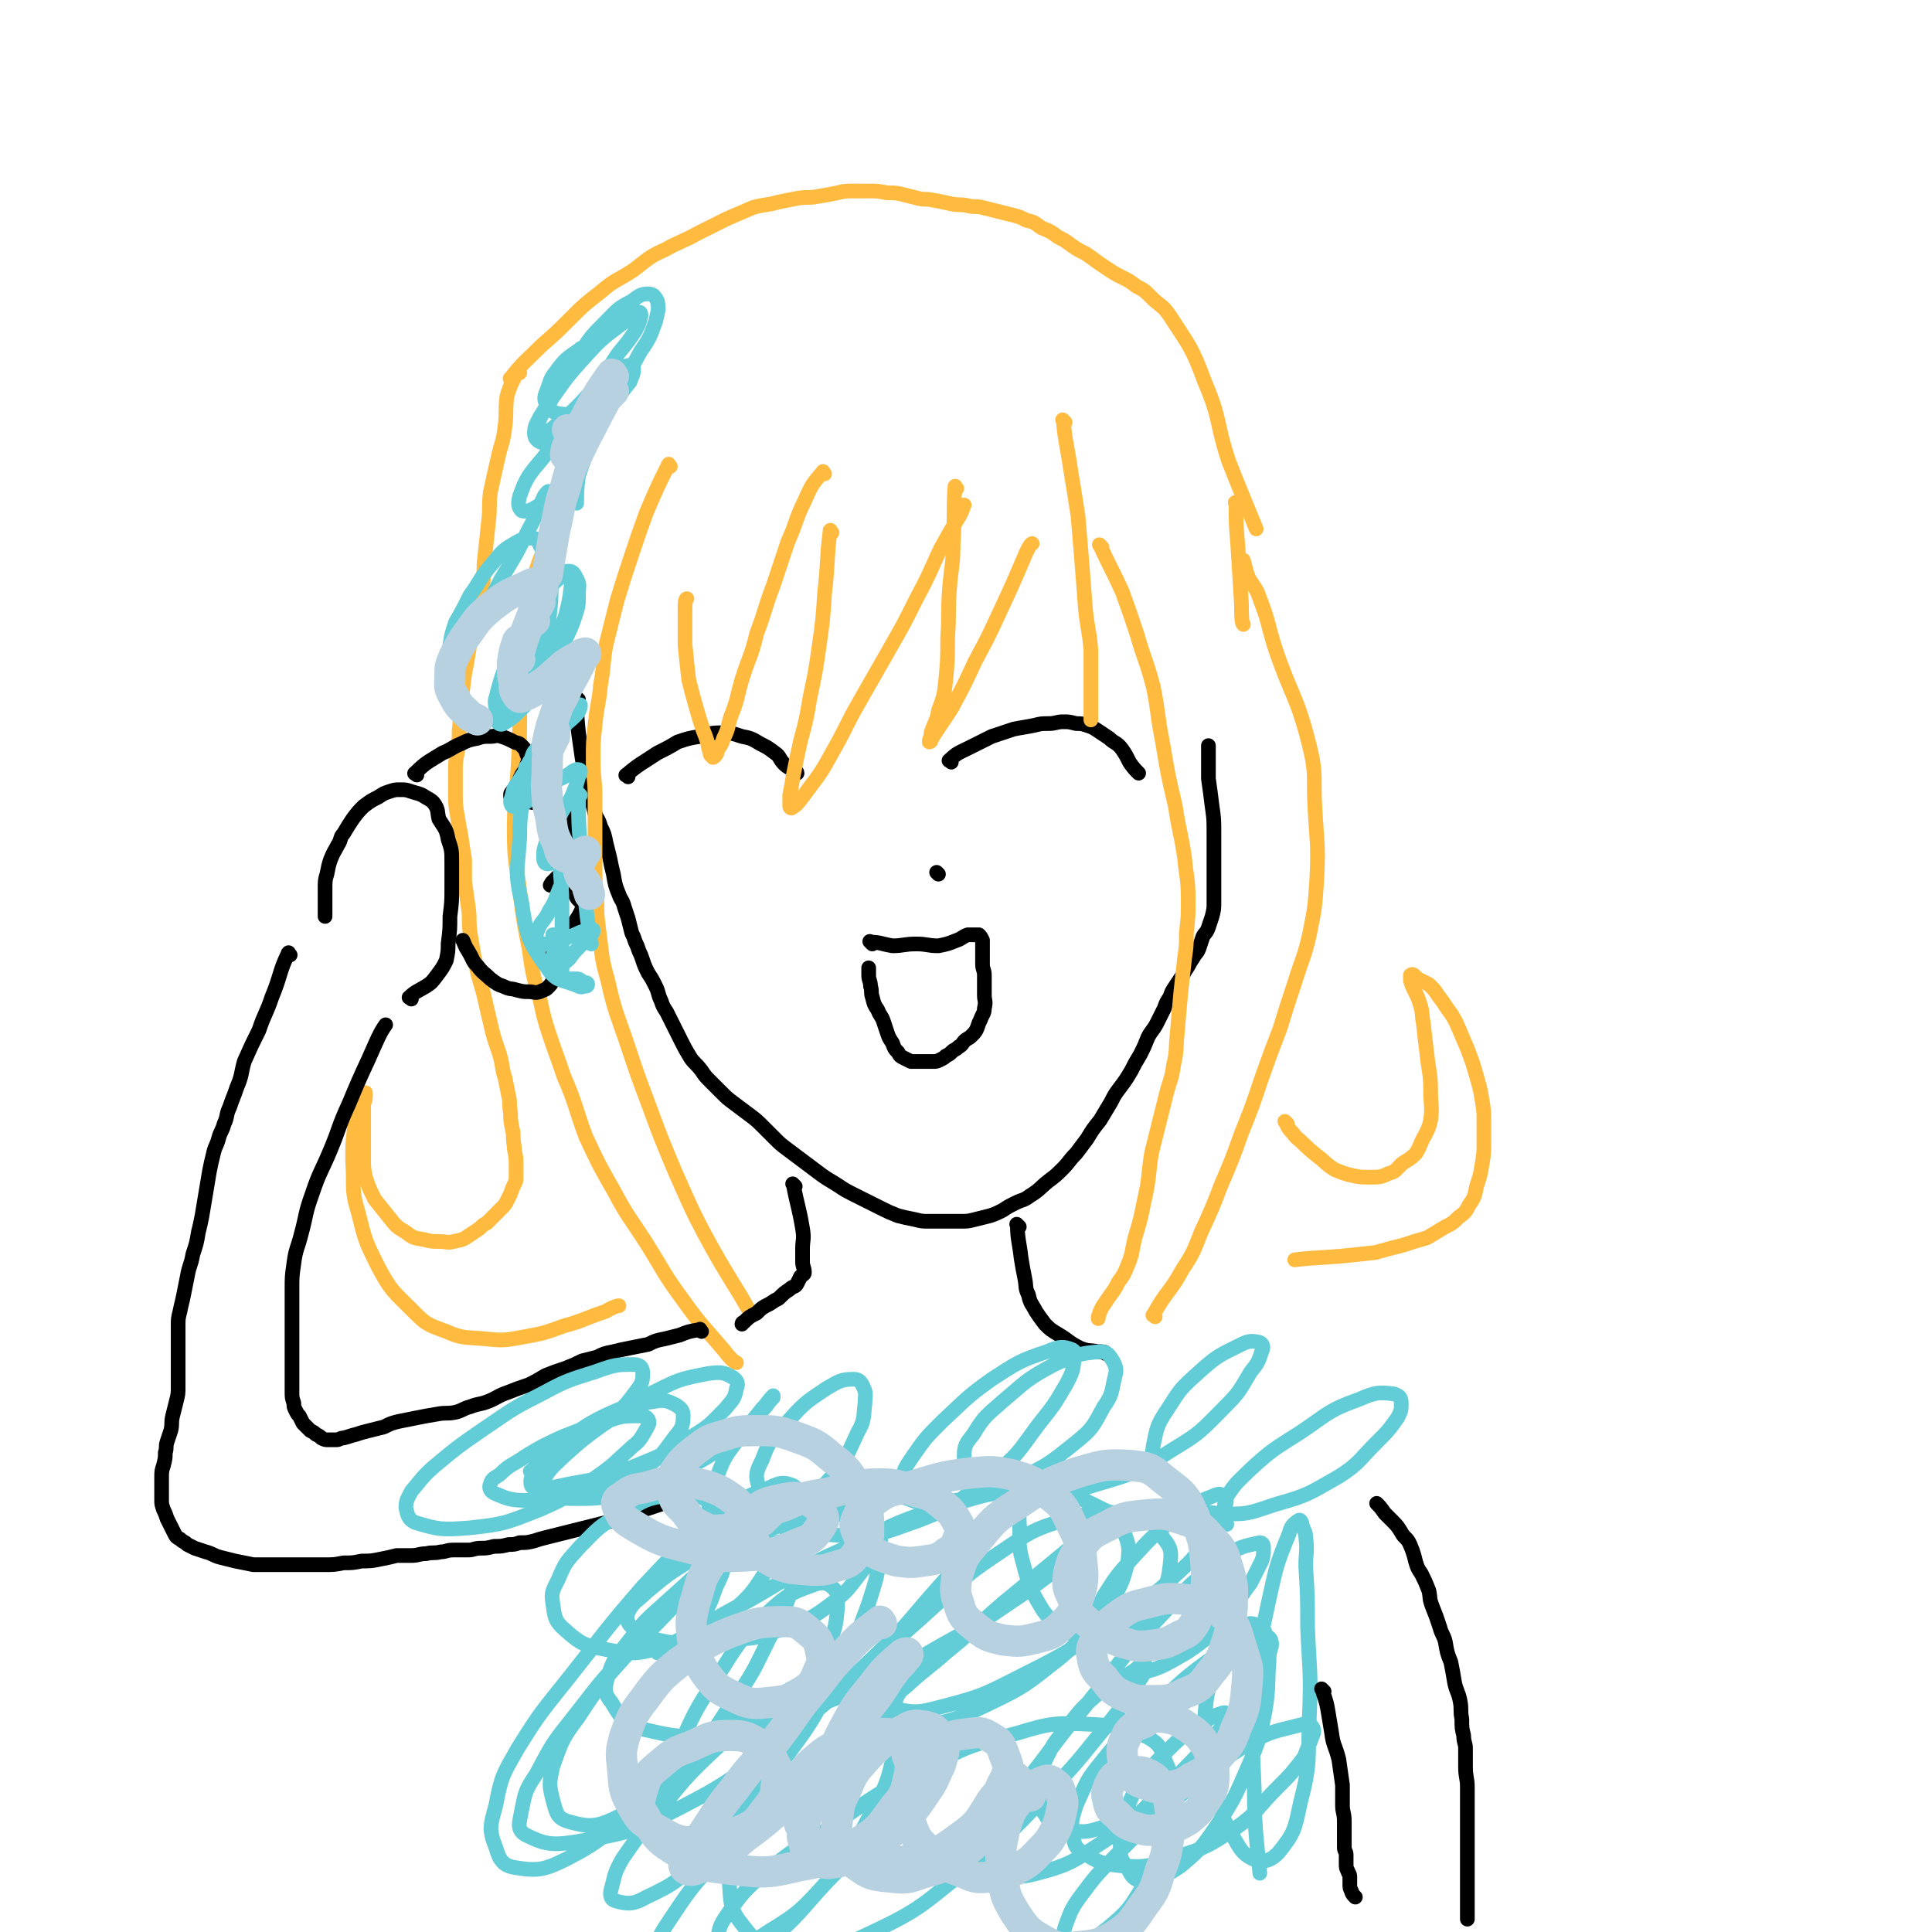 <svg viewBox='0 0 1052 1052' version='1.1' xmlns='http://www.w3.org/2000/svg' xmlns:xlink='http://www.w3.org/1999/xlink'><g fill='none' stroke='#000000' stroke-width='8' stroke-linecap='round' stroke-linejoin='round'><path d='M342,423c-1,-1 -2,-1 -1,-1 7,-6 8,-6 17,-12 6,-3 6,-3 11,-6 6,-2 6,-2 12,-3 5,-1 5,-2 11,-2 6,0 6,0 12,2 5,1 5,1 10,4 4,2 4,2 8,5 3,2 2,3 5,6 2,2 3,2 6,4 0,0 1,0 1,1 '/><path d='M518,415c-1,-1 -2,-1 -1,-1 4,-4 5,-4 11,-7 6,-3 6,-3 12,-6 6,-2 6,-2 12,-4 5,-1 6,-1 11,-2 4,-1 4,-1 8,-1 4,0 4,-1 8,-1 3,0 3,0 7,1 3,0 3,0 6,1 3,1 3,1 6,3 3,2 3,2 6,4 3,3 4,2 7,6 2,3 2,3 4,7 2,3 3,4 5,6 '/><path d='M315,381c-1,-1 -2,-2 -1,-1 0,8 0,9 1,19 1,7 1,7 2,14 1,6 2,6 3,12 1,5 1,5 2,10 1,4 1,4 2,8 1,3 2,3 3,7 2,4 2,4 3,9 1,4 1,4 2,8 1,5 1,5 2,9 1,6 1,6 3,11 1,3 2,3 3,7 1,3 1,3 2,6 1,4 1,4 2,8 1,2 1,2 2,5 1,2 1,2 2,5 1,2 1,2 2,5 1,3 1,3 3,7 2,3 2,3 4,7 2,4 1,4 3,8 1,3 1,3 3,6 2,4 2,4 4,8 2,4 2,4 4,8 2,4 2,4 5,9 2,3 3,3 6,7 2,3 2,3 5,6 3,3 3,3 6,6 3,3 3,3 7,6 4,3 4,3 8,6 4,3 4,3 8,7 3,3 3,3 6,6 3,3 3,3 7,6 4,3 4,3 8,6 4,3 4,3 8,6 4,3 4,3 9,6 5,3 4,3 10,6 4,2 4,2 8,4 4,2 4,2 8,4 4,2 4,2 9,4 4,1 4,1 9,2 4,1 4,1 8,1 4,0 4,0 8,0 4,0 4,0 9,0 4,0 4,0 8,-1 4,-1 4,-1 8,-2 3,-1 3,-1 7,-3 3,-2 3,-2 7,-4 4,-2 4,-1 8,-4 5,-3 5,-4 10,-8 4,-3 4,-3 8,-7 3,-3 3,-4 7,-8 3,-4 3,-4 6,-8 3,-5 3,-5 7,-10 3,-5 3,-5 6,-10 2,-4 2,-4 5,-8 3,-4 3,-4 6,-9 2,-4 2,-4 5,-9 2,-4 2,-4 4,-9 2,-4 3,-4 5,-8 2,-4 2,-4 4,-8 1,-3 1,-3 3,-6 1,-3 1,-3 3,-6 2,-3 2,-3 4,-6 1,-2 1,-2 3,-5 1,-2 1,-2 3,-5 1,-2 2,-2 3,-5 1,-3 1,-3 2,-6 1,-2 2,-2 3,-5 1,-3 1,-3 2,-6 1,-4 1,-4 1,-8 0,-5 0,-5 0,-10 0,-7 0,-7 0,-13 0,-7 0,-7 0,-14 0,-8 0,-8 -1,-15 -1,-8 -1,-8 -2,-15 0,-7 0,-7 0,-14 0,-2 0,-4 0,-4 '/><path d='M511,476c-1,-1 -1,-1 -1,-1 '/><path d='M475,514c-1,-1 -2,-2 -1,-1 5,0 6,1 12,2 6,0 6,-1 13,-1 6,0 6,1 12,1 5,-1 5,-1 10,-3 3,-1 3,-2 6,-3 1,0 1,0 2,0 1,0 1,0 2,0 1,0 1,0 2,0 1,1 1,1 2,3 0,2 0,2 0,4 0,2 0,2 0,4 0,2 0,2 0,5 0,3 1,3 1,6 0,3 0,3 0,6 0,2 0,2 0,5 0,3 1,3 0,7 0,3 -1,3 -2,6 -1,2 -1,2 -2,5 -1,2 -1,2 -3,4 -2,2 -2,1 -4,3 -1,1 -1,2 -3,3 -2,2 -2,1 -4,3 -1,1 -1,1 -3,2 -1,1 -1,1 -3,2 -2,1 -2,1 -4,1 -2,0 -2,0 -4,0 -2,0 -2,0 -4,0 -2,0 -2,0 -4,0 -2,-1 -2,-1 -4,-2 -2,-1 -2,-1 -3,-3 -2,-2 -2,-2 -3,-5 -2,-3 -2,-3 -3,-6 -1,-3 -1,-3 -2,-6 -1,-3 -2,-3 -3,-6 -2,-3 -2,-3 -3,-7 -1,-3 0,-3 -1,-6 0,-3 -1,-3 -1,-6 0,-2 0,-3 0,-4 '/></g>
<g fill='none' stroke='#FFBB40' stroke-width='8' stroke-linecap='round' stroke-linejoin='round'><path d='M453,290c-1,-1 -1,-2 -1,-1 -2,16 -1,17 -3,34 -1,15 -1,15 -3,29 -2,14 -2,14 -5,28 -2,12 -2,12 -5,23 -2,9 -2,9 -4,19 -1,6 -1,6 -2,11 0,3 0,3 0,6 0,0 0,1 1,1 3,-2 3,-2 6,-6 8,-11 9,-11 16,-24 8,-14 7,-14 15,-28 8,-14 8,-14 16,-28 8,-14 8,-14 15,-28 7,-13 7,-14 13,-27 5,-9 5,-9 11,-19 1,-2 2,-5 2,-5 '/><path d='M521,266c-1,-1 -1,-2 -1,-1 -1,14 0,15 -1,31 0,12 -1,12 -2,25 -1,13 0,13 -1,26 0,12 0,12 -1,23 -1,9 -1,9 -4,17 -1,6 -2,6 -4,12 0,3 -1,3 -1,5 0,0 1,0 1,-1 1,-2 1,-2 3,-5 4,-6 4,-6 8,-12 7,-13 7,-13 13,-26 7,-13 7,-13 13,-26 7,-15 7,-15 13,-29 2,-5 4,-9 5,-9 '/><path d='M580,230c-1,-1 -2,-2 -1,-1 1,12 2,13 4,27 2,12 2,12 4,25 1,12 1,12 2,24 1,13 1,13 2,26 1,11 2,11 3,23 0,7 0,7 0,14 0,6 0,6 0,12 0,4 0,4 0,8 0,1 0,1 0,3 0,0 0,0 0,1 '/><path d='M449,258c-1,-1 -1,-2 -1,-1 -6,7 -6,7 -10,16 -5,10 -4,11 -9,22 -4,12 -4,12 -8,24 -5,13 -4,13 -9,26 -3,13 -4,12 -8,25 -3,10 -2,10 -6,20 -2,6 -1,6 -4,12 -1,3 -1,3 -3,6 -1,2 0,2 -2,4 0,0 -1,1 -1,0 -2,-1 -1,-2 -2,-4 -1,-5 -1,-5 -3,-10 -2,-6 -2,-6 -4,-13 -2,-7 -2,-7 -4,-15 -1,-9 -1,-9 -2,-19 0,-9 0,-9 0,-19 0,-3 0,-6 1,-6 '/><path d='M365,254c-1,-1 -1,-2 -1,-1 -6,12 -6,12 -12,26 -4,11 -4,11 -8,23 -4,12 -4,12 -8,25 -3,12 -3,12 -6,24 -2,11 -1,11 -3,22 -1,11 -2,11 -3,22 -1,9 -1,9 -1,19 0,10 1,10 1,20 0,9 0,9 0,17 0,10 0,10 0,19 0,10 0,10 1,20 0,8 0,8 1,16 2,14 1,14 5,28 4,18 5,18 11,36 5,15 5,15 11,31 7,19 7,19 15,38 9,20 9,21 20,41 9,16 14,23 19,32 '/><path d='M304,293c-1,-1 -1,-2 -1,-1 -4,4 -5,4 -8,10 -3,8 -3,8 -5,16 -2,9 -1,9 -3,19 -2,11 -3,11 -4,23 -1,13 0,14 0,27 0,16 0,16 -1,32 -1,17 -2,17 -2,33 0,17 1,17 3,33 2,16 2,16 5,31 2,14 2,14 6,28 2,9 2,10 5,19 4,12 4,11 8,23 7,16 6,17 12,33 7,15 7,15 15,29 8,15 9,15 18,29 10,16 9,16 20,31 10,14 11,14 22,27 3,4 6,7 7,7 '/><path d='M600,298c-1,-1 -2,-2 -1,-1 5,11 6,12 12,25 4,11 4,11 8,23 4,14 5,14 9,29 3,15 2,15 5,30 3,18 3,18 7,35 2,14 3,14 5,28 1,11 2,11 2,23 0,9 0,9 -1,18 0,7 0,7 -1,14 -1,9 -1,9 -2,18 -1,11 -1,11 -2,23 -1,9 0,9 -2,17 -1,8 -2,8 -4,16 -2,8 -2,8 -4,16 -2,8 -2,8 -4,16 -2,13 -1,13 -4,26 -2,10 -2,10 -5,20 -2,8 -1,8 -4,15 -2,5 -2,5 -5,9 -2,4 -2,4 -5,8 -2,3 -2,3 -4,6 -1,2 -1,2 -2,5 0,0 0,1 0,1 '/><path d='M629,717c-1,-1 -2,-1 -1,-1 7,-13 9,-12 16,-25 6,-9 6,-10 10,-20 6,-13 6,-13 11,-26 6,-14 6,-14 11,-28 6,-15 6,-15 11,-30 5,-14 5,-14 10,-27 4,-13 4,-13 8,-25 4,-13 5,-13 8,-26 3,-15 3,-15 4,-30 1,-20 0,-20 -1,-39 -1,-17 1,-18 -3,-34 -7,-28 -10,-27 -19,-54 -4,-13 -3,-13 -8,-26 -2,-6 -3,-6 -6,-11 -2,-5 -2,-7 -3,-10 '/><path d='M279,207c-1,-1 -2,-1 -1,-1 7,-9 8,-9 17,-18 8,-7 8,-7 15,-14 8,-8 8,-8 17,-15 8,-7 9,-6 18,-12 8,-6 8,-7 17,-11 9,-5 9,-4 18,-9 8,-4 8,-4 16,-8 7,-3 7,-3 14,-6 7,-2 7,-1 14,-3 5,-1 5,-1 10,-2 6,-1 6,0 11,-1 6,-1 6,-1 11,-2 4,-1 4,-1 9,-1 4,0 4,0 8,0 5,0 5,0 10,1 5,0 5,0 9,1 4,1 4,1 8,2 4,1 4,0 8,1 6,1 5,1 10,2 5,1 5,0 9,1 4,1 4,0 8,1 4,1 4,1 8,2 4,1 4,1 8,2 4,1 4,1 8,3 5,1 5,2 8,4 5,2 5,2 9,5 4,2 4,2 8,5 3,2 3,2 7,4 3,2 3,2 7,5 3,2 3,2 6,4 3,2 3,2 7,4 4,2 4,2 8,5 4,2 4,2 8,6 5,5 6,4 10,10 11,17 12,17 19,36 9,21 6,22 13,43 7,18 11,27 15,37 '/><path d='M283,203c-1,-1 -1,-2 -1,-1 -3,6 -4,7 -6,14 -1,8 0,8 -1,16 -1,9 -2,9 -4,18 -2,9 -2,9 -4,18 -1,8 0,8 -1,16 -1,10 -1,9 -2,19 -1,7 0,7 -1,14 -1,7 -1,7 -3,13 -1,7 -1,7 -3,14 -1,6 -1,6 -2,12 -1,6 -1,6 -2,11 -1,8 -1,8 -2,15 -1,8 0,8 -1,16 0,6 0,6 -1,12 -1,5 -1,5 -1,11 0,5 0,5 0,10 0,7 0,7 1,13 1,6 1,6 2,11 1,7 1,7 2,13 0,6 0,6 0,12 1,7 1,7 2,14 1,7 0,7 1,14 1,6 1,6 2,12 2,10 2,10 5,20 2,8 2,9 4,17 2,9 2,8 5,17 2,7 1,7 3,13 1,5 1,5 2,10 1,4 0,4 1,9 0,4 0,4 1,9 1,4 0,4 1,9 0,4 1,4 1,9 0,4 0,4 0,8 0,2 0,2 -1,4 -1,2 -1,2 -2,5 -1,2 -1,2 -2,4 -1,2 -1,2 -3,4 -2,2 -2,2 -4,4 -2,2 -2,2 -4,4 -2,1 -2,1 -4,3 -3,2 -3,2 -6,4 -3,2 -3,2 -8,3 -3,1 -4,0 -8,0 -4,0 -4,0 -8,-1 -6,-1 -6,-1 -10,-4 -5,-3 -5,-3 -9,-8 -4,-5 -4,-5 -8,-10 -3,-6 -3,-6 -5,-12 -1,-5 -1,-5 -1,-10 0,-6 0,-6 0,-11 0,-5 0,-5 0,-10 0,-4 0,-4 0,-8 0,-2 1,-2 1,-5 0,-1 0,-1 0,-2 0,0 -1,0 -1,1 -1,1 -1,1 -2,3 -1,3 -1,3 -2,7 -1,4 -1,4 -1,8 -1,9 -1,9 -1,18 1,14 -1,15 3,28 4,16 4,16 11,30 7,13 8,13 18,23 8,8 8,8 19,12 9,4 10,3 21,4 10,1 10,1 21,-1 11,-2 11,-2 22,-6 11,-3 11,-4 23,-8 3,-2 6,-3 7,-3 '/><path d='M701,612c-1,-1 -2,-2 -1,-1 1,2 1,3 4,6 2,3 3,3 6,6 3,3 3,3 8,7 4,3 4,4 9,7 5,2 5,2 9,3 5,1 5,1 10,1 5,0 6,0 10,-2 4,-1 4,-2 7,-5 4,-3 4,-2 8,-6 3,-5 2,-5 5,-10 2,-4 2,-4 3,-8 1,-8 0,-8 0,-16 0,-10 -1,-10 -2,-20 -1,-8 -1,-8 -2,-17 -1,-5 0,-5 -2,-11 -1,-3 -1,-3 -3,-7 -1,-2 -1,-2 -2,-5 0,-1 0,-1 0,-2 0,-1 0,-1 0,-1 1,-1 2,0 3,1 1,1 1,1 3,2 2,1 2,1 4,2 1,1 1,1 3,3 2,3 2,3 5,7 3,5 4,5 7,11 3,7 3,7 6,14 3,8 3,8 5,15 2,7 2,7 3,13 1,6 1,6 1,12 0,5 0,5 0,11 0,6 0,6 -1,12 -1,6 -1,6 -3,12 -1,5 -1,6 -4,10 -2,4 -2,4 -6,7 -3,3 -3,3 -7,5 -5,3 -5,3 -10,6 -7,2 -7,2 -13,4 -8,2 -8,2 -15,4 -9,1 -9,1 -19,2 -12,1 -18,1 -25,2 '/><path d='M674,275c-1,-1 -2,-2 -1,-1 0,10 0,11 1,23 1,16 1,16 2,32 0,5 0,10 1,11 '/></g>
<g fill='none' stroke='#000000' stroke-width='8' stroke-linecap='round' stroke-linejoin='round'><path d='M433,646c-1,-1 -2,-2 -1,-1 2,11 3,12 5,24 1,6 0,6 0,11 0,4 0,4 0,7 0,3 1,3 1,6 0,1 -1,1 -2,2 -1,2 -1,2 -2,4 -1,2 -2,1 -4,3 -3,2 -3,2 -6,5 -2,1 -2,1 -5,3 -4,2 -4,2 -7,5 -4,2 -4,2 -7,5 -1,0 -1,1 -1,1 '/><path d='M555,668c-1,-1 -2,-2 -1,-1 0,8 1,9 2,18 1,6 1,6 2,11 1,5 0,5 2,9 1,5 2,5 4,9 2,3 2,3 5,7 3,3 3,3 8,6 5,3 5,4 11,7 5,2 5,1 10,2 2,0 4,0 4,1 '/><path d='M382,725c-1,-1 -1,-2 -1,-1 -6,1 -6,1 -11,3 -4,1 -4,1 -8,2 -5,1 -5,1 -9,3 -5,1 -5,1 -10,2 -5,1 -5,1 -9,2 -5,1 -5,1 -9,3 -4,1 -4,1 -8,2 -4,2 -4,2 -9,4 -6,2 -6,2 -11,4 -5,3 -5,3 -9,5 -6,2 -6,2 -11,4 -6,2 -6,3 -11,5 -5,2 -5,1 -10,3 -4,1 -4,2 -8,3 -5,1 -5,0 -10,1 -6,1 -6,1 -11,2 -5,1 -5,1 -10,2 -4,1 -4,1 -8,3 -4,1 -4,1 -8,2 -4,1 -4,1 -7,2 -4,1 -3,1 -7,2 -2,0 -2,1 -4,1 -2,0 -2,0 -4,0 -2,0 -2,0 -4,-1 -1,-1 -1,-1 -3,-2 -1,-1 -1,-1 -3,-2 -1,-1 -1,-1 -2,-2 -1,-1 -1,-1 -2,-2 -1,-2 -1,-2 -2,-4 -1,-1 -1,-1 -2,-3 -1,-2 -1,-2 -1,-4 -1,-3 -1,-3 -1,-6 0,-3 0,-3 0,-6 0,-4 0,-4 0,-8 0,-4 0,-4 0,-8 0,-5 0,-5 0,-10 0,-6 0,-6 0,-12 0,-6 0,-6 0,-12 0,-7 0,-7 1,-14 1,-8 2,-8 4,-16 3,-11 2,-11 6,-22 4,-12 5,-12 10,-24 5,-12 4,-12 10,-25 5,-12 5,-12 11,-25 4,-9 6,-14 9,-18 '/><path d='M224,544c-1,-1 -2,-1 -1,-1 3,-3 4,-3 9,-6 3,-2 3,-2 6,-6 3,-4 3,-4 5,-8 1,-5 1,-5 1,-9 1,-8 1,-8 1,-15 1,-8 1,-8 1,-16 0,-7 0,-7 0,-13 0,-7 0,-7 -2,-13 -1,-6 -2,-6 -5,-11 -1,-4 0,-5 -3,-9 -2,-2 -3,-2 -6,-4 -2,-1 -3,-1 -6,-2 -3,-1 -3,-1 -6,-1 -3,0 -3,0 -6,1 -3,1 -3,1 -6,3 -4,2 -4,2 -8,5 -3,3 -3,3 -6,7 -2,3 -2,3 -5,8 -2,2 -1,3 -3,6 -2,4 -2,3 -4,8 -1,3 -1,3 -2,8 -1,3 -1,4 -1,8 0,4 0,4 0,8 0,4 0,5 0,7 '/><path d='M158,520c-1,-1 -1,-2 -1,-1 -5,10 -4,12 -9,24 -3,9 -4,9 -7,18 -4,8 -4,8 -8,17 -2,7 -1,7 -4,14 -2,6 -2,5 -4,11 -2,4 -1,5 -3,9 -1,4 -2,4 -3,8 -1,4 -2,4 -3,9 -1,4 -1,4 -2,9 -1,6 -1,6 -2,12 -1,6 -1,6 -2,12 -1,5 -1,5 -2,9 -1,6 -1,6 -3,12 -1,6 -2,6 -3,12 -1,5 -1,5 -2,10 -1,5 -1,4 -2,9 -1,4 -1,4 -1,8 0,5 0,5 0,9 0,5 0,5 0,9 0,3 0,3 0,7 0,4 0,4 0,8 0,4 0,4 -1,8 -1,4 -1,4 -2,8 -1,4 0,4 -1,8 -1,3 -1,3 -2,6 -1,3 0,3 -1,6 0,3 0,3 -1,7 -1,3 -1,3 -1,7 0,3 0,3 0,6 0,3 0,3 0,6 0,2 0,2 1,5 1,2 1,2 2,5 1,2 1,2 2,4 1,2 1,2 2,4 1,2 1,2 3,3 2,2 2,1 4,3 2,1 2,1 4,2 3,1 3,1 6,2 4,1 4,2 8,3 4,1 4,1 8,2 5,1 5,1 10,2 5,0 5,0 9,0 5,0 5,0 10,0 5,0 5,0 9,0 5,0 5,0 10,0 6,0 6,0 11,-1 5,0 5,0 10,-1 5,0 5,0 10,-1 5,-1 5,-1 9,-2 4,0 4,0 8,0 4,0 4,-1 8,-1 4,-1 4,0 8,-1 3,0 3,-1 7,-1 4,0 4,0 8,0 3,0 3,-1 7,-1 3,0 3,0 7,-1 4,0 4,0 8,-1 3,0 3,0 6,-1 4,0 4,0 8,-1 3,-1 3,-1 7,-2 4,-1 4,-1 8,-2 4,-1 4,-1 8,-2 4,-1 4,-1 8,-2 4,-1 4,-1 8,-2 3,-1 3,-1 7,-2 2,-1 2,-1 5,-2 3,-1 3,-1 6,-2 3,-1 3,-1 6,-2 3,-1 3,-1 6,-2 2,-1 2,-1 5,-2 2,-1 2,-1 4,-2 0,0 1,0 1,0 '/><path d='M227,422c-1,-1 -2,-1 -1,-1 6,-6 7,-6 15,-11 5,-2 5,-3 10,-5 4,-2 4,-2 9,-3 3,-1 3,-1 7,-1 3,0 3,-1 6,0 3,1 3,1 7,3 2,1 2,0 4,2 2,2 2,2 3,5 1,2 1,2 0,5 -1,3 -1,3 -3,6 -1,2 -1,2 -2,5 -1,2 -2,2 -3,4 -1,1 -1,1 -1,2 0,1 0,1 1,2 1,1 2,1 4,1 3,1 3,0 7,1 4,0 4,-1 9,1 4,1 4,2 8,5 2,2 2,2 4,5 2,3 2,3 2,7 0,3 0,3 -1,6 -1,4 0,4 -2,8 -1,3 -2,3 -4,6 -1,1 -1,1 -3,3 -1,1 -1,1 -2,2 -1,1 -1,1 -1,2 -1,0 0,0 1,0 1,1 1,0 3,1 2,1 2,1 4,2 2,1 2,0 4,1 2,1 1,2 3,4 1,1 2,1 2,3 0,2 0,2 -1,4 -1,2 -1,2 -3,5 -2,2 -1,3 -4,5 -1,1 -2,1 -4,2 -1,1 -1,1 -2,3 -1,1 -1,1 -2,2 0,1 0,1 0,3 0,1 0,1 0,2 0,2 1,2 1,4 0,1 0,1 0,3 0,2 0,2 0,4 0,2 0,2 -1,4 -1,2 -1,2 -3,4 -1,1 -2,1 -4,2 -3,1 -3,0 -6,0 -3,0 -3,0 -7,-1 -3,-1 -3,0 -7,-2 -3,-1 -3,-1 -7,-4 -3,-3 -4,-3 -7,-7 -3,-3 -2,-3 -5,-8 -2,-3 -2,-4 -3,-6 '/></g>
<g fill='none' stroke='#63CDD7' stroke-width='8' stroke-linecap='round' stroke-linejoin='round'><path d='M305,390c-1,-1 -1,-2 -1,-1 -4,4 -4,5 -7,10 -2,4 -2,4 -5,9 -2,4 -2,4 -5,9 -1,1 -1,1 -1,3 0,1 0,1 1,1 2,-2 2,-3 5,-6 4,-5 4,-4 9,-10 3,-4 2,-4 6,-9 2,-3 3,-3 6,-6 2,-2 2,-2 3,-5 0,-1 0,-2 0,-1 -1,0 -2,2 -4,4 -7,8 -7,7 -13,15 -6,7 -6,7 -11,14 -4,6 -4,6 -8,12 -1,3 -1,4 -2,7 0,1 0,2 1,3 2,1 3,0 5,-1 3,-1 3,-2 7,-4 4,-3 4,-4 9,-7 4,-3 4,-2 9,-5 2,-1 2,-2 5,-3 1,0 2,0 2,1 0,1 0,1 -1,3 -1,4 -1,4 -3,9 -2,5 -3,5 -6,10 -3,6 -3,6 -6,12 -1,3 -2,2 -3,6 -1,3 -1,3 -1,7 0,1 0,2 1,3 2,1 2,0 5,-1 3,-1 3,-1 7,-3 2,-1 2,-1 4,-2 2,-1 2,-2 4,-2 1,0 1,1 1,2 -1,4 -1,4 -4,8 -4,6 -5,5 -9,11 -3,7 -2,7 -6,13 -2,5 -4,5 -6,10 -1,2 -1,3 -1,6 0,1 1,2 3,2 3,0 3,0 7,-1 4,-1 4,-1 8,-3 4,-1 4,-2 8,-3 2,-1 2,-1 4,-1 1,0 1,0 1,1 0,1 -1,2 -2,3 -2,2 -2,2 -5,5 -3,3 -3,3 -6,7 -2,2 -3,2 -5,5 -1,1 -1,2 -1,3 0,1 1,1 2,2 2,1 2,1 4,1 2,0 2,0 4,0 2,0 2,1 4,2 1,0 2,0 2,1 0,0 0,1 -1,1 -2,0 -2,1 -4,0 -9,-4 -12,-2 -17,-10 -11,-15 -11,-17 -14,-36 -4,-17 -2,-18 -1,-35 0,-14 1,-14 3,-27 1,-7 1,-8 3,-15 1,-3 1,-4 3,-6 1,-1 2,-1 3,0 2,3 3,4 4,9 3,11 3,12 4,24 2,16 1,16 2,32 1,14 1,14 1,28 0,9 0,9 0,18 0,5 0,5 0,9 0,1 0,3 -1,3 -1,0 -2,-1 -2,-3 -2,-6 -1,-7 -2,-13 0,-3 0,-6 0,-6 '/><path d='M316,433c-1,-1 -2,-2 -1,-1 0,17 0,18 2,37 1,12 1,12 2,24 1,10 2,15 3,21 '/><path d='M290,366c-1,-1 -1,-2 -1,-1 -5,5 -5,6 -10,12 -3,5 -3,5 -6,11 -1,2 -2,3 -2,5 0,1 2,2 3,1 5,-3 5,-3 10,-8 5,-5 5,-5 10,-11 6,-10 6,-10 11,-20 4,-10 5,-10 8,-19 2,-6 2,-6 2,-13 0,-4 1,-4 -1,-8 -1,-2 -2,-4 -4,-4 -3,0 -4,1 -7,3 -5,4 -6,4 -10,11 -4,8 -4,8 -7,17 -2,8 -2,8 -3,16 -1,7 -1,7 -2,14 0,5 -1,5 0,10 0,2 1,4 2,3 3,-2 4,-4 7,-8 5,-10 5,-10 10,-20 4,-11 4,-11 8,-22 2,-8 2,-8 3,-16 0,-3 1,-3 0,-6 0,-1 -2,-2 -3,-1 -5,4 -6,5 -11,10 -6,9 -6,9 -11,19 -6,10 -6,10 -10,20 -3,8 -3,8 -5,15 -1,5 -2,5 -1,9 0,2 1,3 3,3 3,0 4,-1 7,-4 6,-6 6,-6 10,-14 4,-11 4,-11 7,-22 2,-10 2,-11 3,-21 0,-9 1,-10 -1,-18 -1,-6 -2,-6 -5,-12 -1,-2 -1,-4 -4,-4 -4,0 -5,0 -10,3 -7,4 -7,5 -12,11 -7,8 -6,9 -12,17 -4,8 -4,8 -8,15 -2,6 -2,6 -3,12 0,2 0,5 1,4 4,-3 6,-5 10,-11 10,-14 9,-14 17,-29 8,-13 8,-13 15,-27 4,-7 3,-7 7,-15 1,-2 1,-3 3,-5 1,-1 1,0 3,0 0,0 1,0 1,1 '/><path d='M317,191c-1,-1 -1,-2 -1,-1 -7,5 -8,5 -13,12 -4,5 -3,5 -5,10 -1,3 -2,4 -1,7 2,3 3,5 6,6 6,1 7,1 13,-2 10,-4 10,-5 18,-12 9,-9 9,-9 15,-20 5,-7 5,-8 8,-16 1,-5 2,-6 1,-11 -1,-2 -2,-4 -5,-4 -4,0 -5,1 -9,4 -8,4 -8,5 -14,11 -8,8 -8,8 -14,17 -6,9 -6,9 -11,18 -5,8 -5,8 -10,16 -2,4 -2,4 -3,9 0,1 0,2 1,2 4,-1 5,-2 8,-4 12,-10 12,-10 22,-21 8,-9 7,-10 14,-20 5,-6 5,-6 9,-12 2,-4 2,-4 3,-8 0,-1 0,-2 -1,-2 -4,1 -5,2 -9,6 -12,9 -12,9 -22,20 -8,9 -8,9 -15,19 -5,6 -4,6 -8,12 -2,4 -3,5 -3,9 0,2 1,4 4,5 6,0 7,0 14,-4 12,-6 12,-6 22,-15 7,-6 6,-7 12,-14 1,-3 2,-4 2,-7 0,-1 -1,-2 -3,-2 -4,1 -5,1 -8,5 -10,9 -10,9 -19,20 -9,10 -8,10 -16,21 -5,7 -6,7 -11,14 -3,5 -3,6 -5,11 -1,4 -1,6 1,8 2,1 5,0 8,-2 8,-4 8,-5 14,-11 5,-5 5,-5 10,-11 2,-3 1,-4 3,-7 1,-1 1,-3 2,-3 0,0 -1,2 -2,4 -2,5 -2,5 -4,11 -1,7 -1,11 -1,15 '/><path d='M290,802c-1,-1 -2,-1 -1,-1 9,-8 10,-8 21,-15 11,-7 11,-6 22,-14 8,-6 8,-6 14,-14 3,-4 4,-5 4,-10 0,-3 -1,-5 -5,-5 -9,0 -10,0 -21,4 -16,5 -16,5 -31,13 -16,8 -16,9 -31,19 -13,9 -13,9 -25,19 -7,6 -7,7 -13,14 -2,4 -3,5 -3,9 1,4 1,6 5,8 13,4 15,4 29,3 20,-2 21,-3 39,-10 16,-7 16,-8 31,-18 10,-7 10,-8 19,-16 5,-4 5,-5 8,-10 1,-2 2,-3 1,-5 -1,-2 -3,-2 -6,-2 -8,0 -8,0 -17,3 -12,3 -12,4 -23,8 -11,5 -11,5 -21,11 -7,5 -8,4 -14,10 -3,2 -4,2 -5,5 -1,2 0,4 2,5 7,3 9,4 18,4 18,-1 19,0 37,-6 15,-4 16,-5 29,-13 8,-6 8,-7 14,-15 4,-5 5,-6 5,-12 0,-3 -1,-4 -4,-6 -4,-2 -6,-3 -11,-2 -14,2 -15,2 -28,8 -12,6 -12,7 -23,15 -7,6 -7,6 -13,13 -3,3 -3,3 -4,7 0,2 0,4 2,4 8,1 9,0 19,-2 17,-3 18,-3 34,-9 17,-7 18,-7 33,-17 10,-6 10,-7 18,-15 4,-5 5,-5 6,-11 1,-2 1,-4 -2,-6 -5,-3 -7,-3 -14,-2 -15,3 -15,3 -29,10 -15,7 -14,9 -28,18 -11,8 -11,8 -21,17 -5,5 -6,5 -10,11 -1,3 -2,5 0,7 5,4 7,5 15,5 16,0 16,0 32,-5 17,-4 18,-5 33,-13 13,-7 13,-8 25,-17 7,-6 7,-7 14,-14 2,-2 2,-3 5,-6 0,0 0,-1 0,-1 -3,3 -3,4 -6,7 -7,9 -8,9 -14,18 -7,9 -7,10 -11,20 -3,6 -4,7 -4,13 0,7 0,8 4,13 3,5 4,7 9,7 13,-1 15,-3 27,-10 14,-9 14,-10 26,-23 9,-11 9,-12 15,-25 4,-7 3,-8 4,-16 0,-4 1,-5 -1,-9 -1,-2 -2,-4 -5,-4 -7,0 -8,1 -15,5 -12,8 -12,8 -22,19 -8,9 -9,9 -13,20 -3,6 -4,8 -2,14 2,9 3,12 10,16 15,9 17,10 34,11 21,1 23,-1 43,-8 21,-8 21,-10 39,-24 16,-12 15,-13 27,-29 8,-10 8,-10 15,-22 3,-6 3,-6 4,-13 0,-2 1,-4 -1,-5 -5,-2 -7,-2 -14,1 -15,5 -16,6 -30,15 -14,10 -14,11 -27,23 -9,9 -9,9 -16,19 -4,6 -5,7 -6,14 0,4 -1,7 3,9 8,3 10,4 20,2 20,-3 21,-4 39,-12 17,-8 17,-8 32,-20 10,-8 10,-9 16,-20 5,-7 4,-8 6,-16 1,-4 1,-5 -1,-9 -2,-3 -3,-5 -7,-5 -12,1 -14,2 -25,7 -15,8 -15,9 -28,20 -9,8 -10,8 -16,18 -4,5 -5,6 -5,12 0,6 1,8 5,11 12,7 14,8 27,9 20,1 22,1 41,-5 21,-6 22,-7 41,-19 15,-9 15,-10 28,-23 8,-8 8,-9 14,-19 4,-5 4,-5 6,-11 1,-2 1,-4 -1,-5 -4,-1 -6,-1 -10,1 -12,6 -13,6 -23,15 -10,9 -10,9 -17,20 -6,9 -6,10 -8,20 -1,6 -1,7 1,13 3,9 3,10 10,15 10,7 12,8 24,9 16,1 17,0 32,-5 18,-5 18,-6 34,-15 11,-7 11,-9 20,-18 7,-7 7,-7 12,-14 2,-4 2,-4 2,-8 0,-3 -1,-4 -4,-5 -8,-1 -10,-1 -19,3 -17,6 -17,8 -32,18 -14,9 -15,9 -27,20 -7,7 -8,7 -13,15 -2,5 -1,6 -1,11 0,2 0,4 1,4 '/><path d='M454,821c-1,-1 -1,-2 -1,-1 -19,4 -20,3 -37,10 -20,8 -21,8 -39,19 -13,8 -13,8 -25,18 -5,5 -7,5 -10,11 -1,3 -1,5 2,8 7,5 9,6 19,8 15,2 15,1 30,-1 17,-1 17,0 33,-6 14,-5 15,-5 27,-14 9,-7 9,-8 16,-17 5,-6 5,-6 7,-13 1,-4 1,-6 -1,-10 -3,-5 -4,-7 -10,-8 -16,-1 -18,-1 -34,4 -18,5 -18,6 -35,16 -17,11 -16,12 -32,26 -12,11 -12,10 -22,23 -7,9 -8,9 -11,19 -2,7 -2,9 2,14 6,10 8,13 19,15 21,5 23,4 44,0 31,-5 31,-6 61,-18 29,-12 29,-13 57,-29 22,-12 22,-13 43,-27 14,-10 14,-10 27,-21 6,-6 6,-6 12,-13 2,-2 3,-2 4,-4 0,0 -1,-1 -2,0 -9,7 -9,8 -18,15 -17,14 -17,14 -34,28 -15,13 -15,14 -31,27 -9,8 -10,8 -19,16 -4,4 -6,4 -8,9 -1,2 -1,5 2,6 10,2 12,1 24,-2 23,-6 23,-7 45,-18 24,-12 24,-13 47,-28 19,-13 20,-12 37,-28 10,-9 9,-10 17,-22 4,-6 4,-6 7,-13 1,-2 1,-3 0,-5 -1,-1 -3,-2 -5,-1 -10,4 -11,4 -20,11 -13,10 -14,11 -25,23 -9,10 -9,10 -16,21 -4,8 -3,9 -5,17 -1,6 -1,6 1,12 2,5 1,7 6,11 5,3 7,4 13,3 15,-3 16,-4 30,-12 12,-8 12,-9 21,-19 8,-9 7,-10 14,-19 3,-6 3,-6 6,-12 1,-3 1,-3 1,-7 0,-1 0,-3 -2,-3 -9,2 -11,2 -19,8 -19,14 -19,15 -35,32 -22,23 -21,24 -41,49 -18,21 -17,22 -34,43 -9,13 -10,12 -18,25 -3,6 -3,7 -3,14 0,4 1,6 5,8 10,3 13,4 24,1 19,-5 20,-7 37,-18 19,-13 18,-15 35,-31 14,-14 14,-14 27,-29 10,-12 10,-12 18,-25 5,-8 5,-8 9,-16 1,-4 2,-5 1,-8 -1,-2 -3,-3 -6,-2 -12,4 -14,4 -25,11 -18,13 -18,14 -34,29 -14,13 -15,13 -27,28 -9,11 -8,11 -14,24 -2,7 -3,8 -2,15 1,6 1,8 6,11 8,5 10,6 21,7 14,1 15,0 30,-5 16,-5 17,-6 31,-15 13,-9 12,-11 23,-22 8,-8 8,-8 15,-17 2,-5 2,-5 4,-10 1,-3 2,-4 1,-6 -1,-2 -3,-3 -6,-2 -15,4 -16,3 -30,11 -21,13 -20,14 -39,30 -17,14 -16,14 -32,30 -11,11 -11,11 -20,23 -5,7 -5,8 -8,16 -1,3 -1,4 0,7 1,2 2,5 5,4 9,-2 10,-4 18,-10 12,-10 12,-11 20,-24 8,-12 8,-13 12,-27 3,-12 2,-12 2,-24 0,-8 1,-9 -2,-15 -3,-8 -3,-10 -10,-14 -13,-6 -15,-6 -29,-7 -22,-1 -23,-1 -43,5 -28,7 -28,8 -53,21 -25,13 -25,14 -48,30 -19,12 -20,12 -37,26 -10,9 -10,9 -18,20 -4,6 -5,7 -6,13 0,2 1,5 4,5 10,-1 13,0 23,-7 18,-11 18,-12 33,-28 14,-14 13,-15 24,-32 9,-13 9,-13 15,-28 3,-9 3,-9 4,-18 0,-4 1,-6 -1,-9 -2,-3 -4,-5 -8,-4 -13,2 -15,2 -27,10 -21,15 -20,17 -38,35 -17,18 -17,18 -33,38 -12,14 -12,14 -22,29 -6,9 -6,9 -9,19 -1,5 -2,8 1,11 6,4 9,6 17,4 19,-4 21,-5 37,-17 21,-15 21,-17 38,-36 15,-18 15,-19 26,-40 8,-15 8,-15 12,-32 2,-12 2,-12 1,-24 -1,-8 0,-10 -6,-15 -7,-5 -10,-6 -19,-5 -17,2 -19,2 -35,11 -21,13 -20,15 -39,32 -17,16 -16,16 -31,34 -10,12 -10,12 -19,25 -4,7 -4,8 -6,16 -1,3 -1,6 2,7 7,2 10,2 17,-2 17,-8 17,-9 31,-23 17,-18 17,-19 31,-39 13,-19 12,-20 22,-40 9,-17 9,-17 15,-35 4,-10 4,-10 5,-20 0,-6 1,-8 -2,-11 -3,-3 -6,-4 -11,-2 -14,5 -15,6 -26,16 -15,15 -15,16 -27,35 -12,18 -12,19 -21,39 -7,14 -8,14 -12,29 -2,7 -3,9 0,16 2,4 5,7 10,6 14,-3 17,-4 29,-13 19,-15 19,-17 34,-37 15,-20 14,-21 26,-43 10,-18 10,-19 17,-38 4,-13 5,-14 6,-28 1,-8 1,-10 -3,-17 -4,-6 -5,-9 -13,-10 -14,-1 -17,-1 -30,6 -24,11 -24,13 -44,30 -24,19 -23,21 -44,43 -16,18 -17,18 -30,38 -9,12 -9,13 -14,27 -2,9 -2,10 0,18 2,7 2,10 9,12 11,3 15,3 27,-3 18,-8 18,-10 32,-24 16,-16 16,-17 29,-37 13,-18 12,-18 22,-38 7,-13 7,-13 12,-27 2,-7 2,-8 2,-15 0,-4 1,-6 -2,-7 -5,-2 -7,-2 -13,0 -17,6 -18,7 -32,17 -20,15 -20,17 -38,35 -19,19 -19,19 -36,41 -12,15 -12,15 -21,32 -6,9 -6,10 -8,20 -1,6 -3,10 2,13 10,5 14,6 27,4 29,-5 31,-5 58,-19 31,-16 30,-18 58,-40 26,-20 25,-21 48,-43 19,-18 18,-19 35,-38 11,-12 10,-12 21,-24 6,-7 6,-7 13,-13 2,-2 2,-2 5,-3 1,-1 2,-1 3,0 1,2 1,3 1,6 1,9 -1,9 1,18 4,15 4,17 12,30 6,8 7,8 16,13 7,3 8,3 15,2 9,-1 10,-1 17,-6 8,-6 9,-7 14,-16 5,-7 6,-8 7,-17 1,-8 1,-10 -4,-16 -5,-8 -6,-9 -16,-11 -16,-4 -18,-4 -35,1 -21,6 -22,8 -40,20 -21,14 -20,16 -38,32 -13,12 -14,11 -25,25 -6,7 -6,8 -9,17 -1,5 -2,9 2,12 9,6 12,8 24,7 21,-2 23,-3 42,-12 21,-10 21,-11 39,-25 14,-12 15,-13 26,-28 7,-11 8,-12 11,-24 1,-8 1,-9 -2,-17 -3,-7 -4,-9 -11,-12 -16,-8 -18,-9 -36,-10 -24,0 -25,1 -49,8 -30,9 -30,11 -58,24 -27,12 -26,14 -51,28 -16,8 -16,9 -32,18 -7,4 -8,4 -14,8 -2,1 -3,2 -3,2 0,0 2,0 4,-1 8,-6 9,-6 16,-14 8,-9 8,-10 12,-21 4,-8 4,-9 5,-18 1,-8 1,-9 -2,-16 -2,-7 -2,-10 -8,-13 -8,-5 -11,-5 -20,-3 -14,2 -14,3 -26,10 -13,7 -13,8 -23,18 -7,8 -8,8 -12,18 -3,6 -4,7 -3,13 1,7 1,9 5,13 9,8 11,10 23,12 16,3 18,3 34,-2 19,-5 20,-7 36,-19 13,-11 12,-13 22,-27 7,-10 6,-11 11,-22 2,-5 3,-6 3,-12 0,-3 0,-5 -3,-7 -5,-2 -7,-2 -13,1 -15,6 -16,6 -29,17 -21,16 -21,17 -40,37 -20,23 -20,24 -39,48 -15,19 -16,19 -29,40 -8,14 -9,15 -12,31 -3,11 -4,13 0,23 2,7 4,10 11,11 12,2 16,1 28,-5 21,-11 20,-13 39,-29 17,-14 15,-16 31,-31 11,-10 10,-11 21,-20 5,-4 6,-4 12,-7 2,-1 4,-2 5,-1 1,2 2,3 1,6 -3,15 -4,15 -8,29 -5,17 -6,17 -10,34 -2,15 -4,15 -3,30 1,14 0,16 8,26 8,10 10,13 22,13 22,2 25,1 46,-9 30,-14 29,-16 56,-37 24,-20 24,-21 45,-43 16,-17 15,-17 30,-35 8,-10 8,-10 15,-21 3,-4 3,-4 5,-8 0,-1 0,-3 -1,-3 -2,0 -3,2 -6,4 -11,7 -12,6 -21,14 -9,8 -9,9 -17,19 -6,7 -6,8 -10,16 -3,8 -3,8 -3,16 0,7 -1,8 3,13 3,5 4,7 10,8 11,2 13,2 24,-2 15,-4 15,-5 28,-13 12,-8 12,-9 21,-19 6,-7 6,-7 10,-15 3,-4 3,-4 5,-9 1,-2 2,-4 1,-5 -1,-1 -3,0 -6,1 -11,6 -12,6 -22,15 -10,10 -11,10 -19,22 -6,8 -5,9 -9,19 -2,7 -2,7 -2,14 0,7 0,8 4,13 2,5 4,7 8,7 10,-1 12,-2 21,-8 12,-10 12,-11 21,-24 9,-14 9,-15 16,-31 6,-14 6,-15 9,-30 2,-13 1,-13 2,-26 0,-6 1,-6 -1,-12 -1,-4 -1,-6 -5,-8 -3,-1 -5,-2 -7,1 -8,7 -9,8 -14,18 -6,15 -7,16 -8,32 -1,18 0,19 5,37 3,14 4,15 11,28 4,7 5,9 12,12 5,1 8,0 12,-4 9,-11 9,-13 12,-27 6,-23 4,-24 5,-48 1,-24 0,-24 -1,-48 0,-17 0,-17 -1,-33 0,-8 1,-8 0,-16 0,-3 -1,-3 -2,-7 0,-1 -1,-3 -2,-2 -3,2 -4,3 -5,7 -7,17 -7,18 -11,36 -5,24 -6,24 -8,49 -2,27 -1,27 0,55 0,22 2,33 3,45 '/></g>
<g fill='none' stroke='#000000' stroke-width='8' stroke-linecap='round' stroke-linejoin='round'><path d='M751,820c-1,-1 -2,-2 -1,-1 1,1 2,2 4,5 2,2 2,2 4,4 3,3 3,3 6,8 3,3 3,3 5,8 1,3 1,3 2,7 1,3 1,3 3,6 2,4 2,4 4,9 1,4 0,4 2,9 2,5 2,5 4,11 1,4 2,4 3,8 1,6 1,6 3,11 1,5 1,5 2,11 1,5 2,5 3,10 1,5 0,5 1,10 0,5 0,5 1,9 0,4 1,4 1,7 0,5 0,5 0,10 0,6 1,6 1,11 0,5 0,5 0,10 0,5 0,5 0,9 0,6 0,6 0,11 0,6 0,6 0,11 0,6 0,6 0,12 0,5 0,5 0,11 0,4 0,5 0,8 '/><path d='M721,921c-1,-1 -2,-2 -1,-1 1,4 2,5 3,11 1,6 1,6 2,12 1,8 2,7 4,15 1,7 1,7 2,14 0,6 0,6 0,11 0,4 1,4 1,9 0,4 0,4 0,8 0,3 0,3 0,6 0,2 1,2 1,4 0,2 0,2 0,5 0,2 0,2 1,4 0,1 1,1 1,3 0,2 0,2 0,4 0,2 0,2 1,4 0,1 1,2 2,3 '/></g>
<g fill='none' stroke='#B8D1E1' stroke-width='17' stroke-linecap='round' stroke-linejoin='round'><path d='M480,884c-1,-1 -1,-2 -1,-1 -9,7 -10,7 -18,16 -9,9 -9,10 -17,20 -12,14 -11,15 -22,29 -11,13 -12,12 -22,26 -9,11 -9,12 -17,24 -5,7 -6,7 -10,14 -1,3 -1,5 1,6 3,1 5,0 9,-2 12,-6 12,-7 23,-16 15,-11 15,-12 28,-25 13,-12 13,-12 24,-26 10,-11 9,-12 18,-23 6,-8 5,-8 11,-16 3,-4 3,-3 6,-7 1,-1 2,-2 1,-3 -1,0 -2,0 -4,2 -8,7 -8,7 -15,16 -9,11 -9,11 -16,24 -7,14 -7,14 -13,29 -5,11 -5,11 -8,22 -1,5 -2,6 0,11 1,5 2,6 6,9 5,2 6,2 12,1 9,-2 10,-2 18,-7 9,-6 8,-6 16,-14 8,-8 8,-8 14,-17 5,-7 4,-7 8,-15 1,-4 2,-5 2,-10 0,-3 0,-4 -3,-7 -3,-3 -3,-3 -7,-4 -6,-1 -7,-1 -12,2 -10,5 -11,6 -19,14 -7,8 -8,8 -12,18 -4,8 -4,8 -5,17 -1,6 -1,7 2,13 3,7 3,8 9,12 7,5 8,5 17,6 9,1 10,1 18,-2 11,-3 11,-3 20,-9 8,-6 8,-6 15,-14 5,-7 5,-7 9,-15 2,-7 2,-7 3,-15 0,-6 0,-6 -2,-11 -2,-5 -2,-7 -6,-9 -6,-4 -7,-4 -14,-3 -8,1 -8,1 -15,5 -7,5 -8,6 -12,13 -4,6 -5,7 -6,15 -1,8 -1,9 2,16 3,9 4,9 11,16 7,6 7,7 16,10 7,3 8,4 16,3 8,-1 9,-1 16,-5 7,-4 7,-5 13,-11 4,-4 4,-5 7,-10 2,-5 2,-5 3,-10 1,-4 1,-5 0,-8 -1,-4 -1,-5 -4,-7 -2,-2 -4,-2 -6,-1 -7,3 -8,3 -12,9 -6,7 -6,8 -9,17 -2,11 -3,12 -1,23 1,12 1,13 7,23 6,9 7,10 16,15 7,4 9,4 18,3 10,-1 11,-1 20,-6 9,-6 9,-7 16,-17 6,-8 6,-9 9,-19 4,-10 3,-10 5,-21 1,-6 1,-7 0,-13 -1,-6 -1,-7 -5,-11 -2,-4 -3,-5 -7,-7 -4,-2 -5,-1 -9,-1 -3,0 -4,-1 -7,1 -3,2 -3,2 -5,6 -1,3 -2,4 -1,7 1,5 1,6 5,9 4,4 4,5 10,7 7,2 7,2 14,1 8,-1 8,-1 15,-5 5,-4 6,-5 9,-10 4,-6 5,-7 5,-14 0,-8 -1,-9 -4,-16 -4,-6 -5,-7 -11,-11 -6,-4 -7,-4 -13,-5 -5,0 -6,0 -10,3 -5,2 -6,2 -9,6 -2,5 -3,5 -3,10 0,5 1,6 4,10 2,4 2,5 7,7 6,2 6,3 13,2 7,-1 8,-1 14,-5 8,-4 8,-4 14,-11 6,-7 7,-7 10,-16 5,-11 5,-12 6,-24 1,-10 0,-10 -3,-20 -3,-9 -2,-11 -9,-17 -8,-7 -10,-7 -21,-9 -10,-1 -11,-1 -22,2 -9,2 -10,3 -18,9 -6,5 -6,6 -10,12 -2,4 -2,5 -1,10 1,5 2,6 6,10 4,5 4,6 10,9 7,3 8,3 16,3 9,0 10,0 18,-4 8,-3 9,-4 14,-11 6,-7 6,-8 9,-17 3,-9 2,-9 3,-19 0,-10 1,-10 -2,-20 -3,-10 -3,-11 -10,-18 -6,-7 -7,-7 -16,-10 -9,-3 -10,-3 -20,-2 -10,1 -11,1 -20,6 -8,4 -9,4 -14,11 -5,6 -5,7 -7,14 -1,7 -1,8 2,14 3,8 3,9 9,14 7,7 8,6 17,10 8,2 8,3 16,2 8,-1 9,-1 16,-5 5,-2 6,-3 9,-8 4,-12 6,-13 6,-25 -1,-17 -1,-18 -7,-33 -5,-12 -7,-12 -17,-20 -7,-6 -8,-6 -17,-7 -15,-1 -16,0 -30,4 -17,6 -17,7 -32,17 -13,8 -13,9 -23,21 -7,8 -7,9 -10,19 -1,7 -1,8 1,14 2,7 3,8 8,12 7,6 8,6 16,8 9,1 10,1 18,-1 8,-2 9,-2 15,-8 6,-6 6,-8 9,-16 2,-8 2,-9 1,-18 -1,-11 -1,-11 -6,-21 -4,-9 -5,-10 -13,-16 -8,-7 -9,-7 -19,-10 -10,-2 -11,-2 -22,-1 -17,2 -18,3 -35,8 -10,2 -11,2 -19,8 -5,2 -6,3 -8,8 -2,4 -2,5 0,9 2,6 3,6 8,10 6,3 7,3 13,5 8,1 8,1 15,0 7,-1 8,-1 13,-5 4,-2 4,-3 6,-8 1,-3 1,-4 0,-7 -3,-5 -3,-6 -8,-10 -7,-6 -8,-6 -16,-8 -9,-3 -9,-4 -19,-4 -14,0 -14,2 -28,5 -12,2 -13,2 -24,7 -7,2 -7,3 -12,8 -4,2 -4,3 -5,7 0,4 0,5 3,8 4,6 5,6 11,9 8,3 9,2 18,3 7,0 7,0 13,-2 7,-2 8,-2 12,-8 5,-4 6,-5 6,-11 0,-11 0,-13 -5,-22 -6,-11 -7,-12 -16,-19 -8,-7 -9,-7 -20,-11 -9,-3 -10,-3 -20,-3 -9,0 -10,0 -19,3 -8,2 -8,3 -15,8 -6,5 -7,6 -11,12 -2,4 -2,5 -1,9 1,7 2,7 7,12 4,6 5,6 11,9 4,2 5,1 10,1 3,0 4,-1 7,-3 2,-2 4,-2 4,-5 0,-4 -2,-5 -5,-8 -7,-5 -7,-5 -15,-8 -9,-2 -9,-2 -18,-2 -8,0 -8,1 -16,3 -6,1 -7,1 -12,5 -2,1 -4,2 -3,5 2,5 3,7 8,10 15,9 16,9 32,13 17,5 17,5 34,4 13,-1 14,-2 26,-7 6,-2 7,-3 11,-9 2,-3 2,-4 0,-8 -2,-3 -3,-4 -7,-6 -6,-2 -7,-2 -13,-1 -9,2 -11,2 -18,8 -12,11 -13,12 -21,26 -7,10 -6,11 -10,24 -2,9 -2,9 -1,18 2,10 2,11 7,19 6,8 7,9 16,13 8,4 10,4 19,3 9,-1 11,-1 18,-6 6,-4 6,-5 9,-12 2,-4 2,-5 1,-9 -1,-6 -2,-8 -6,-11 -6,-5 -7,-6 -14,-6 -15,0 -16,1 -30,6 -14,6 -14,7 -27,16 -10,8 -11,9 -19,20 -7,9 -7,10 -11,21 -2,8 -2,8 -1,17 1,10 0,11 5,20 5,9 6,9 15,14 9,5 10,6 21,6 11,0 12,0 23,-6 9,-4 9,-5 15,-13 5,-6 4,-7 5,-14 1,-6 1,-6 -2,-11 -2,-6 -3,-7 -7,-9 -7,-4 -8,-5 -16,-5 -11,0 -11,1 -22,6 -9,3 -10,4 -17,10 -6,5 -7,6 -9,13 -2,7 -3,9 1,15 6,11 7,13 19,20 12,8 14,7 29,9 18,2 19,2 36,-2 17,-3 18,-4 33,-13 11,-7 11,-8 19,-19 6,-7 6,-8 8,-17 1,-5 1,-6 -1,-11 -1,-5 -1,-7 -6,-10 -4,-3 -5,-2 -11,-2 -8,0 -9,0 -16,4 -9,4 -10,4 -17,10 -6,5 -6,6 -9,13 -3,6 -3,6 -2,12 2,10 2,12 8,19 7,8 9,8 20,11 16,3 17,4 33,0 17,-3 18,-5 32,-15 9,-7 8,-9 15,-19 4,-4 3,-5 6,-10 1,-1 0,-2 2,-3 1,0 2,0 3,1 4,3 3,4 7,7 1,2 2,3 2,4 '/><path d='M283,350c-1,-1 -1,-2 -1,-1 -2,5 -2,6 -3,12 0,6 0,6 1,11 0,4 0,4 2,7 1,1 1,1 3,0 5,-2 5,-2 9,-6 5,-3 5,-4 10,-8 3,-3 3,-3 8,-6 2,-1 2,-1 5,-3 1,0 2,-1 2,0 -1,2 -2,2 -3,5 -3,6 -3,6 -7,13 -2,5 -2,5 -5,10 -2,6 -2,6 -4,12 -1,4 -1,4 -2,9 0,1 0,1 0,3 0,0 0,1 0,1 1,-2 1,-2 2,-4 1,-2 1,-2 2,-4 0,-1 0,-2 0,-3 0,0 -1,0 -1,1 -1,3 -1,3 -2,6 -1,6 -1,6 -1,12 0,9 -1,9 0,17 0,6 1,6 2,12 1,7 1,8 4,14 1,4 1,6 5,7 3,1 4,-1 9,-3 0,0 1,-1 1,0 -1,1 -1,1 -2,3 -1,3 -2,3 -2,7 1,5 3,4 5,9 0,2 1,3 1,4 '/><path d='M283,359c-1,-1 -2,-1 -1,-1 4,-15 5,-15 10,-29 1,-5 5,-8 3,-11 -2,-2 -6,0 -10,2 -9,4 -9,4 -17,10 -7,6 -7,6 -12,13 -5,7 -5,7 -9,15 -2,5 -2,5 -2,10 0,5 -1,6 2,11 3,6 4,6 9,11 2,1 4,2 4,2 '/><path d='M291,338c-1,-1 -2,-1 -1,-1 1,-5 2,-5 4,-9 '/><path d='M310,235c-1,-1 -1,-1 -1,-1 '/><path d='M334,205c-1,-1 -1,-2 -1,-1 -8,11 -8,12 -15,25 -5,7 -5,7 -9,14 -1,2 -1,4 -1,5 '/><path d='M334,213c-1,-1 -1,-2 -1,-1 -8,14 -8,15 -16,30 -5,11 -6,11 -9,23 -4,11 -3,12 -6,24 -2,12 -3,17 -4,24 '/></g>
</svg>